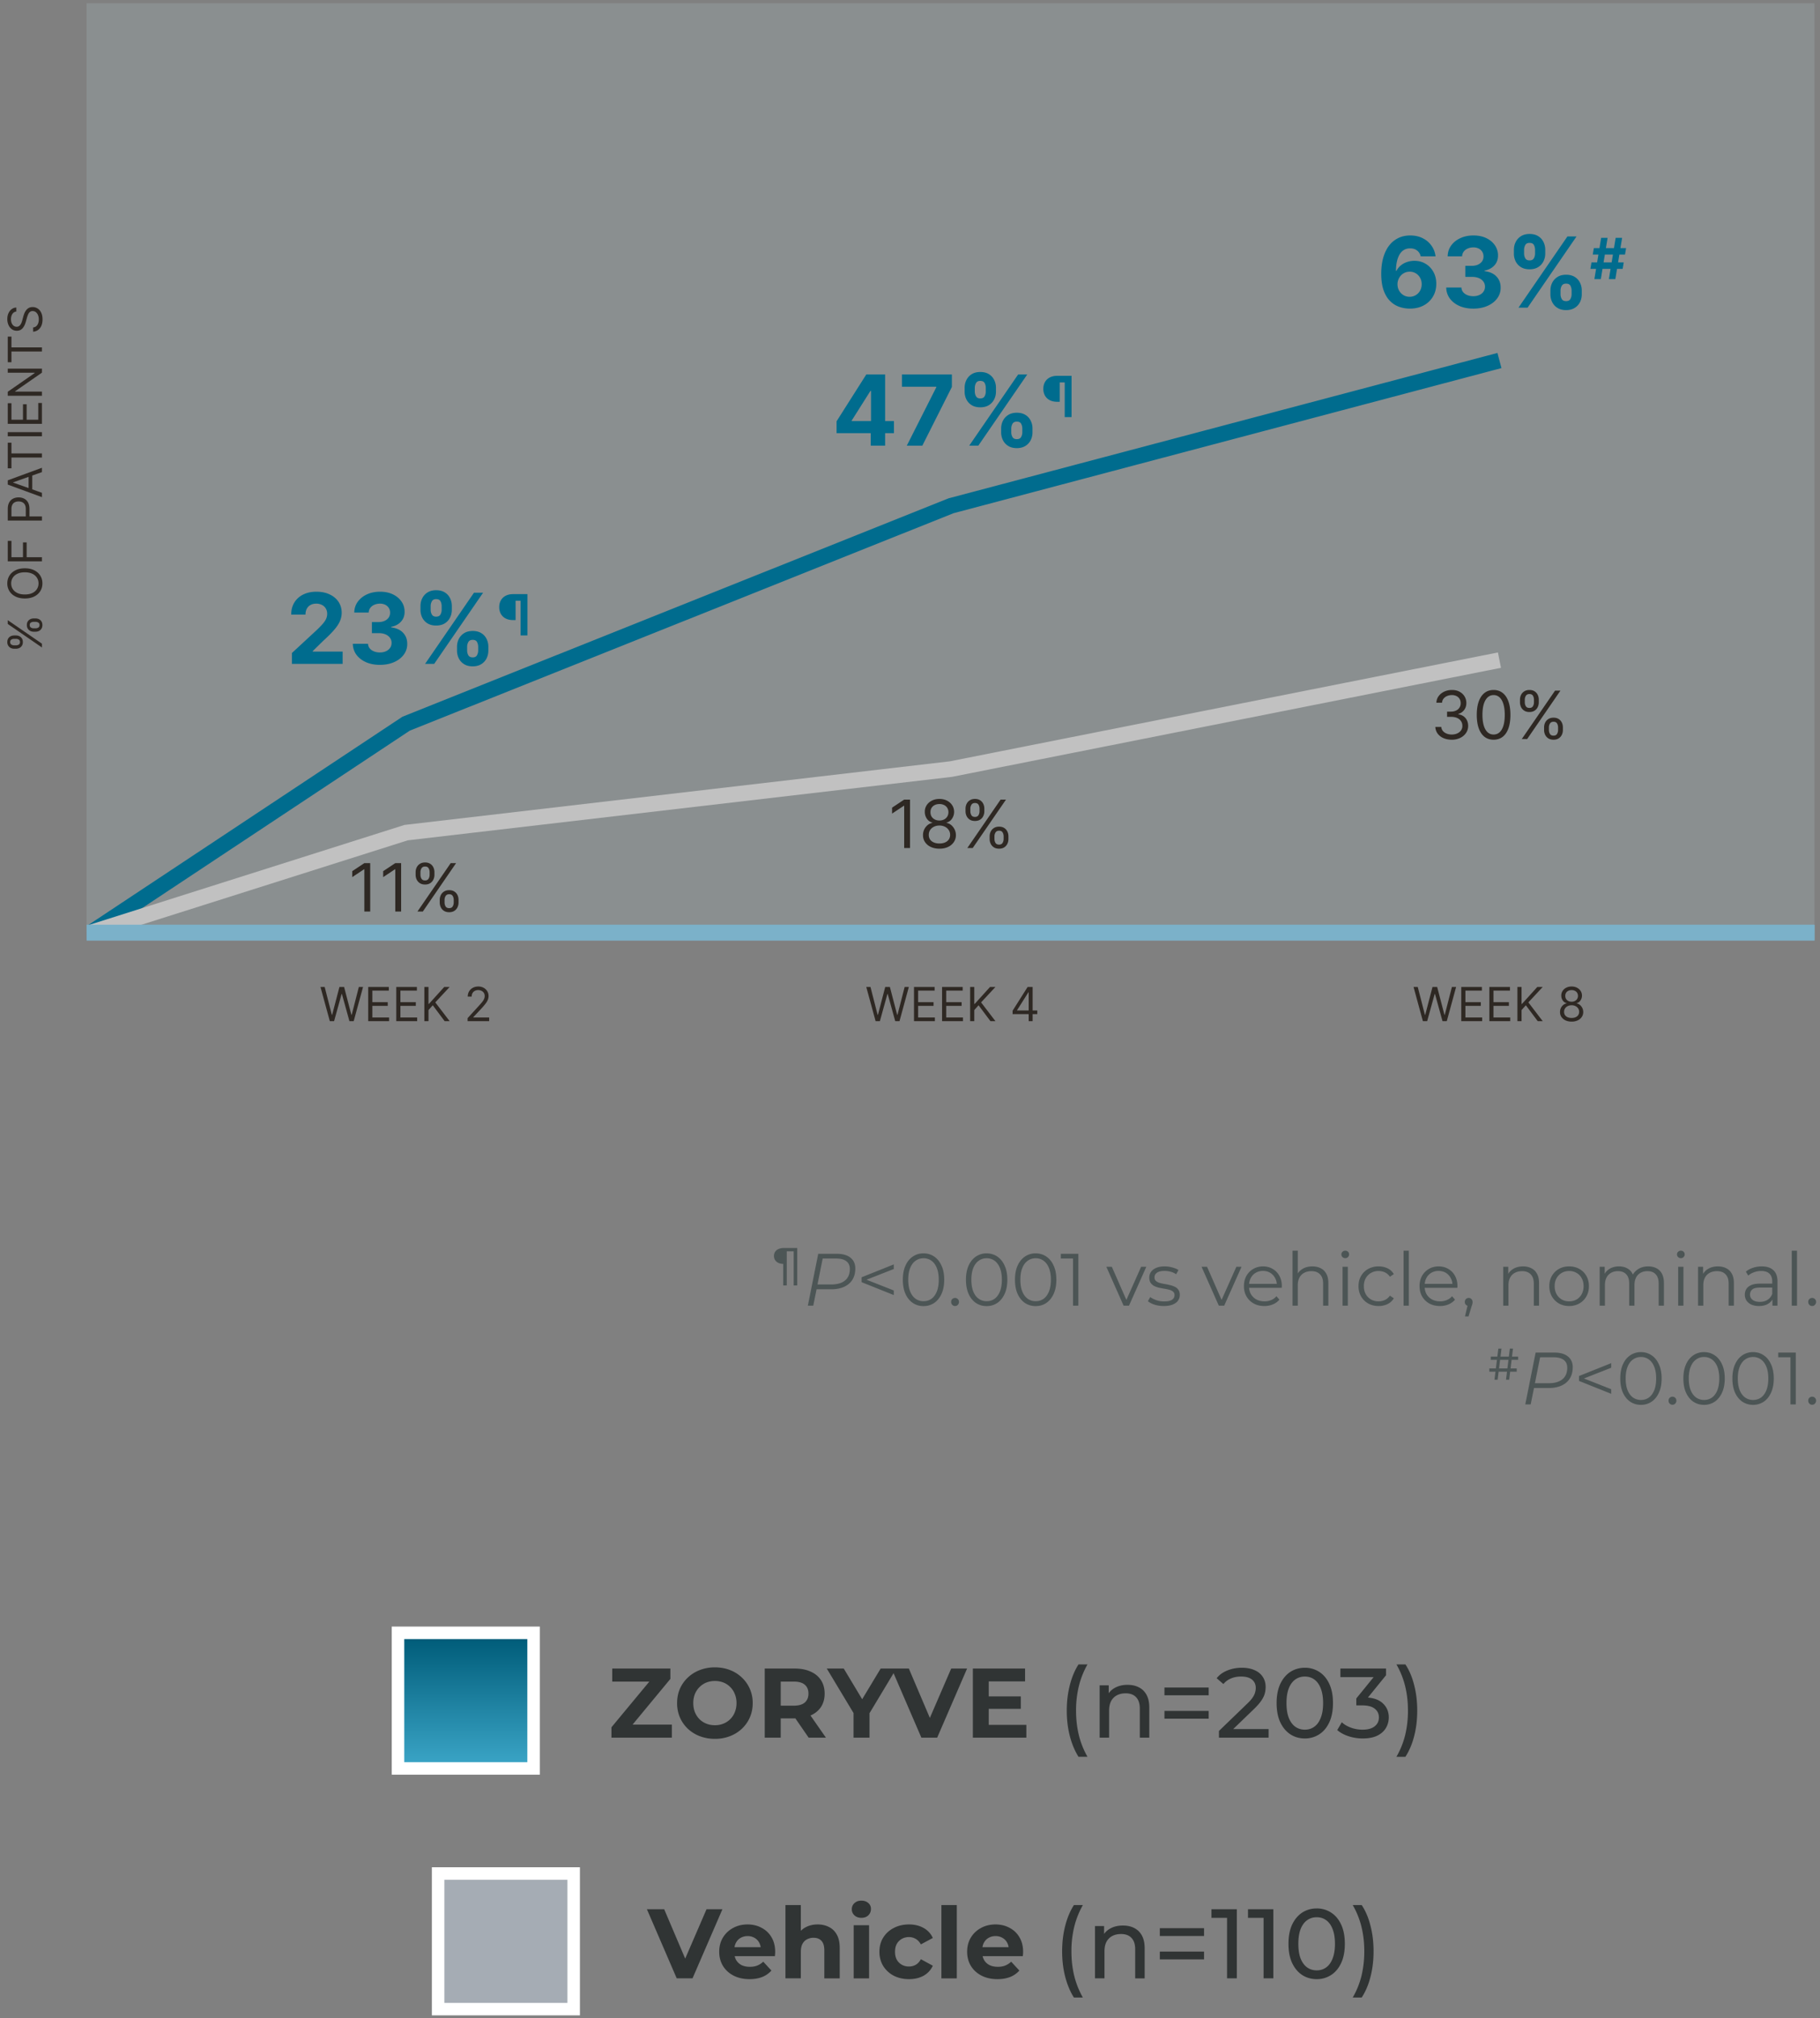 <svg width="295" height="327" viewBox="0 0 295 327" fill="none" xmlns="http://www.w3.org/2000/svg"><rect x="0" y="0" width="295" height="327" fill="#808080" stroke="none"/><g clip-path="url(#svgid_pso-itch-wi-mbl_a)"><path opacity=".15" d="M294.7.426H14.035v150.669H294.7V.425z" fill="#C1E2EF"/><path d="M53.46 165.457l-1.515-5.538h.682l1.157 4.511h.054l1.18-4.511h.756l1.18 4.511h.053l1.158-4.511h.681l-1.514 5.538h-.693l-1.222-4.413h-.043l-1.222 4.413h-.692zm6.221 0v-5.538h3.343v.595h-2.672v1.871h2.498v.595h-2.498v1.882h2.715v.595H59.68zm4.551 0v-5.538h3.342v.595h-2.671v1.871H67.4v.595h-2.498v1.882h2.715v.595h-3.386zm4.551 0v-5.538h.67v2.748h.066l2.487-2.748h.876l-2.325 2.499 2.325 3.039h-.811l-1.925-2.574-.692.779v1.795h-.671zm7.011 0v-.487l1.828-2.001c.215-.234.391-.438.53-.611.14-.175.242-.339.308-.492a1.19 1.19 0 00.103-.487.897.897 0 00-.519-.835 1.22 1.22 0 00-.54-.116 1.13 1.13 0 00-.558.132.914.914 0 00-.365.365 1.145 1.145 0 00-.127.552h-.638c0-.325.075-.609.224-.855a1.56 1.56 0 01.611-.573c.26-.137.551-.205.874-.205.324 0 .612.068.862.205.251.137.448.322.59.554.142.233.214.492.214.776 0 .204-.037.403-.111.598a2.64 2.64 0 01-.379.646c-.178.236-.426.525-.743.866l-1.244 1.33v.043h2.574v.595h-3.494zm66.132 0l-1.514-5.538h.682l1.157 4.511h.054l1.179-4.511h.757l1.179 4.511h.054l1.157-4.511h.682l-1.514 5.538h-.693l-1.222-4.413h-.043l-1.222 4.413h-.693zm6.222 0v-5.538h3.342v.595h-2.671v1.871h2.498v.595h-2.498v1.882h2.715v.595h-3.386zm4.551 0v-5.538h3.342v.595h-2.671v1.871h2.498v.595h-2.498v1.882h2.714v.595h-3.385zm4.551 0v-5.538h.67v2.748h.065l2.488-2.748h.876l-2.325 2.499 2.325 3.039h-.811l-1.925-2.574-.693.779v1.795h-.67zm6.881-1.136v-.551l2.434-3.851h.4v.855h-.27l-1.839 2.909v.043h3.277v.595h-4.002zm2.607 1.136v-5.538h.638v5.538h-.638zm63.895 0l-1.514-5.538h.682l1.157 4.511h.054l1.179-4.511h.757l1.179 4.511h.054l1.157-4.511h.682l-1.514 5.538h-.693l-1.222-4.413h-.043l-1.222 4.413h-.693zm6.222 0v-5.538h3.342v.595h-2.671v1.871h2.498v.595h-2.498v1.882h2.715v.595h-3.386zm4.551 0v-5.538h3.342v.595h-2.671v1.871h2.498v.595h-2.498v1.882h2.714v.595h-3.385zm4.551 0v-5.538h.67v2.748h.065l2.488-2.748h.876l-2.325 2.499 2.325 3.039h-.811l-1.925-2.574-.693.779v1.795h-.67zm8.785.076c-.371 0-.699-.066-.984-.198a1.61 1.61 0 01-.663-.549 1.38 1.38 0 01-.235-.8 1.466 1.466 0 01.522-1.149c.164-.135.347-.221.549-.257v-.032a1.073 1.073 0 01-.633-.447 1.346 1.346 0 01-.232-.786 1.337 1.337 0 01.213-.755c.144-.222.343-.396.595-.524.254-.128.544-.192.868-.192.321 0 .608.064.86.192s.451.302.595.524c.146.222.22.473.221.755a1.367 1.367 0 01-.24.786 1.071 1.071 0 01-.625.447v.032c.2.036.381.122.541.257a1.5 1.5 0 01.53 1.149 1.402 1.402 0 01-.243.8 1.61 1.61 0 01-.663.549 2.271 2.271 0 01-.976.198zm0-.595c.251 0 .467-.041.649-.122a.963.963 0 00.422-.343 1.004 1.004 0 00-.011-1.074 1.099 1.099 0 00-.435-.378 1.369 1.369 0 00-.625-.138c-.236 0-.447.046-.633.138a1.099 1.099 0 00-.435.378.975.975 0 00-.154.555.908.908 0 00.143.519.961.961 0 00.425.343c.184.081.402.122.654.122zm0-2.628c.198 0 .374-.04.527-.119a.912.912 0 00.365-.333.942.942 0 00.136-.5.922.922 0 00-.133-.49.858.858 0 00-.36-.324 1.162 1.162 0 00-.535-.116c-.207 0-.388.038-.543.116a.84.84 0 00-.36.324.9.9 0 00-.124.49.92.92 0 00.127.5c.088.142.21.253.365.333.155.079.333.119.535.119z" fill="#2E2823"/><path d="M14.777 151.093l51.048-33.833 88.327-35.311 88.891-23.535" stroke="#006C8E" stroke-width="2.538" stroke-miterlimit="10"/><path d="M14.777 151.092l51.048-16.18 88.327-10.298 88.891-17.653" stroke="#C1C1C1" stroke-width="2.538" stroke-miterlimit="10"/><path d="M14.055 151.133h280.671" stroke="#7BB1C9" stroke-width="2.538" stroke-miterlimit="10"/><path d="M147.506 129.561v7.845h-.95v-6.849h-.046l-1.916 1.272v-.965l1.962-1.303h.95zm4.769 7.953c-.526 0-.991-.094-1.395-.28a2.287 2.287 0 01-.938-.778 1.948 1.948 0 01-.333-1.134 2.075 2.075 0 01.739-1.628 1.68 1.68 0 01.778-.364v-.045a1.516 1.516 0 01-.897-.633 1.909 1.909 0 01-.329-1.114 1.891 1.891 0 01.302-1.069c.205-.314.486-.562.843-.743.36-.181.77-.272 1.23-.272.454 0 .86.091 1.218.272.357.181.638.429.843.743.207.314.311.67.314 1.069a1.94 1.94 0 01-.341 1.114 1.514 1.514 0 01-.885.633v.045c.283.052.539.173.766.364a2.139 2.139 0 01.751 1.628 1.987 1.987 0 01-.345 1.134 2.28 2.28 0 01-.938.778c-.399.186-.86.28-1.383.28zm0-.843c.355 0 .661-.058.919-.173.258-.115.457-.277.598-.486.14-.21.212-.455.214-.736a1.403 1.403 0 00-.23-.785 1.556 1.556 0 00-.616-.536 1.94 1.94 0 00-.885-.195c-.335 0-.634.065-.897.195-.26.13-.466.309-.616.536a1.388 1.388 0 00-.219.785 1.29 1.29 0 00.203.736c.141.209.341.371.602.486.26.115.569.173.927.173zm0-3.724c.281 0 .53-.056.747-.168.219-.112.392-.27.517-.471.125-.202.189-.438.191-.709a1.304 1.304 0 00-.187-.693 1.222 1.222 0 00-.51-.46 1.656 1.656 0 00-.758-.165c-.294 0-.551.055-.77.165-.22.107-.39.261-.51.46-.12.196-.178.427-.176.693-.002.271.058.507.18.709.125.201.298.359.517.471.22.112.473.168.759.168zm8.133 2.988v-.413c0-.286.059-.548.176-.786.12-.24.294-.431.521-.574.23-.146.509-.219.835-.219.332 0 .611.073.835.219.225.143.395.334.51.574.115.238.172.5.172.786v.413c0 .286-.058.549-.176.789a1.394 1.394 0 01-.513.575c-.225.143-.501.215-.828.215-.332 0-.611-.072-.839-.215a1.425 1.425 0 01-.517-.575 1.776 1.776 0 01-.176-.789zm.782-.413v.413c0 .238.056.451.168.64.112.186.307.28.582.28.269 0 .458-.094.567-.28.113-.189.169-.402.169-.64v-.413c0-.238-.054-.45-.161-.636-.107-.189-.299-.284-.575-.284-.268 0-.461.095-.578.284a1.184 1.184 0 00-.172.636zm-4.689-4.076v-.414c0-.286.059-.548.176-.785.12-.24.294-.432.521-.575.23-.145.508-.218.835-.218.332 0 .611.073.835.218.225.143.395.335.51.575.115.237.172.499.172.785v.414c0 .286-.059.549-.176.789a1.4 1.4 0 01-.513.575c-.225.143-.501.214-.828.214-.332 0-.611-.071-.839-.214a1.431 1.431 0 01-.517-.575 1.776 1.776 0 01-.176-.789zm.781-.414v.414c0 .237.057.451.169.64.112.186.306.279.582.279.268 0 .457-.093.567-.279.112-.189.169-.403.169-.64v-.414c0-.237-.054-.449-.161-.636-.108-.189-.299-.283-.575-.283-.268 0-.461.094-.578.283a1.19 1.19 0 00-.173.636zm-.49 6.374l5.394-7.845h.873l-5.394 7.845h-.873zm-96.786 2.448v7.845h-.95v-6.849h-.046l-1.916 1.272v-.965l1.962-1.303h.95zm5.014 0v7.845h-.95v-6.849h-.046l-1.915 1.272v-.965l1.961-1.303h.95zm6.255 6.374v-.413c0-.286.06-.548.177-.786.12-.24.293-.431.52-.574.23-.146.509-.219.836-.219.332 0 .61.073.835.219.224.143.394.334.51.574.114.238.171.5.171.786v.413c0 .286-.058.549-.176.789a1.392 1.392 0 01-.513.575c-.225.143-.5.214-.827.214-.332 0-.612-.071-.84-.214a1.419 1.419 0 01-.516-.575 1.77 1.77 0 01-.177-.789zm.782-.413v.413c0 .238.056.451.168.64.113.186.307.28.583.28.268 0 .457-.094.566-.28.113-.189.17-.402.17-.64v-.413c0-.238-.055-.45-.162-.636-.107-.189-.299-.284-.574-.284-.269 0-.461.095-.579.284a1.184 1.184 0 00-.172.636zm-4.689-4.076v-.414c0-.286.059-.548.176-.785.12-.24.294-.432.521-.575.23-.145.508-.218.835-.218.332 0 .61.073.835.218.225.143.395.335.51.575.115.237.172.499.172.785v.414c0 .286-.058.549-.176.789a1.39 1.39 0 01-.513.574c-.225.143-.5.215-.828.215-.332 0-.611-.072-.839-.215a1.417 1.417 0 01-.517-.574 1.771 1.771 0 01-.176-.789zm.782-.414v.414c0 .237.056.451.168.639.112.187.307.28.582.28.268 0 .457-.093.567-.28.113-.188.169-.402.169-.639v-.414c0-.237-.054-.449-.161-.636-.107-.189-.299-.283-.575-.283-.268 0-.46.094-.578.283a1.19 1.19 0 00-.172.636zm-.49 6.374l5.393-7.845h.873l-5.393 7.845h-.874z" fill="#2E2823"/><path d="M47.312 107.57v-1.757l4.107-3.803c.349-.338.642-.642.879-.912a3.46 3.46 0 00.546-.795c.124-.262.186-.546.186-.85a1.6 1.6 0 00-.231-.873 1.516 1.516 0 00-.631-.57 1.977 1.977 0 00-.907-.202c-.353 0-.661.071-.924.214a1.476 1.476 0 00-.608.614c-.143.267-.214.584-.214.952h-2.316c0-.755.171-1.41.513-1.966a3.42 3.42 0 011.436-1.29c.616-.304 1.326-.456 2.13-.456.826 0 1.545.146 2.157.44.616.288 1.095.69 1.437 1.205.342.514.513 1.104.513 1.768 0 .436-.087.866-.26 1.29-.169.425-.47.896-.907 1.414-.435.515-1.05 1.133-1.842 1.854l-1.684 1.65v.079h4.845v1.994h-8.225zm14.256.158c-.84 0-1.59-.145-2.247-.434-.654-.293-1.17-.694-1.55-1.205a3.032 3.032 0 01-.58-1.78h2.456c.016.281.108.529.276.743.173.211.402.374.688.49.285.117.606.175.963.175.372 0 .7-.066.986-.197a1.62 1.62 0 00.67-.547c.162-.232.242-.501.242-.805 0-.308-.086-.58-.259-.817a1.657 1.657 0 00-.732-.563c-.315-.136-.691-.203-1.127-.203h-1.076v-1.791h1.076c.368 0 .693-.064.975-.192a1.57 1.57 0 00.665-.53c.157-.229.236-.495.236-.8a1.383 1.383 0 00-.783-1.278 1.867 1.867 0 00-.856-.186c-.33 0-.633.06-.907.18a1.587 1.587 0 00-.66.502 1.319 1.319 0 00-.264.766h-2.338c.012-.665.201-1.251.57-1.758.367-.507.863-.903 1.486-1.189.628-.289 1.336-.433 2.124-.433.796 0 1.493.144 2.09.433.597.29 1.061.68 1.392 1.172.334.488.5 1.037.495 1.645.004.646-.197 1.185-.602 1.617-.402.432-.926.706-1.572.822v.09c.849.109 1.495.404 1.938.885.447.477.668 1.074.664 1.791a2.816 2.816 0 01-.569 1.752c-.379.511-.903.913-1.571 1.206-.669.293-1.435.439-2.299.439zm12.508-2.321v-.608c0-.462.097-.887.293-1.273a2.31 2.31 0 01.862-.935c.379-.237.84-.355 1.385-.355.552 0 1.016.116 1.392.349.379.233.664.544.856.935a2.8 2.8 0 01.293 1.279v.608c0 .462-.098.888-.293 1.279a2.272 2.272 0 01-.862.929c-.38.237-.841.355-1.386.355-.552 0-1.016-.118-1.391-.355a2.284 2.284 0 01-.856-.929 2.82 2.82 0 01-.293-1.279zm1.639-.608v.608c0 .267.064.518.191.755.132.237.368.355.71.355.342 0 .575-.117.699-.349.127-.233.191-.487.191-.761v-.608c0-.274-.06-.53-.18-.766-.12-.237-.357-.355-.71-.355-.338 0-.572.118-.704.355a1.55 1.55 0 00-.197.766zm-7.56-5.994v-.608c0-.466.1-.892.299-1.28a2.32 2.32 0 01.862-.934c.379-.233.837-.35 1.374-.35.556 0 1.022.117 1.397.35.376.233.661.544.856.935.196.387.293.813.293 1.279v.608c0 .466-.1.892-.298 1.279a2.279 2.279 0 01-.862.929c-.376.229-.838.344-1.386.344-.548 0-1.012-.117-1.391-.349a2.344 2.344 0 01-.857-.93 2.829 2.829 0 01-.287-1.273zm1.65-.608v.608c0 .274.064.528.192.76.132.233.363.35.693.35.346 0 .58-.117.704-.35a1.55 1.55 0 00.192-.76v-.608c0-.275-.06-.53-.18-.767-.12-.236-.36-.354-.716-.354-.334 0-.565.12-.693.36-.127.24-.191.494-.191.76zm-.906 9.373l7.931-11.537h1.476l-7.931 11.537h-1.476zm15.98-10.233h-1.307v3.137h-.386c-.49 0-.905-.091-1.244-.271a1.871 1.871 0 01-.768-.749 2.243 2.243 0 01-.258-1.084c0-.401.086-.76.258-1.075.174-.318.43-.569.768-.752.34-.185.754-.277 1.245-.277h1.692v1.071zm-.497 5.62v-6.691h1.108v6.691h-1.108zm51.216-32.774v-1.921l4.817-7.588h1.656v2.659h-.98l-3.037 4.805v.09h6.845v1.955h-9.301zm5.538 2.028v-2.614l.045-.85v-8.073h2.287v11.537h-2.332zm5.844 0l4.783-9.464v-.079h-5.571v-1.994h8.095v2.022l-4.789 9.515h-2.518zm15.293-2.163v-.609c0-.462.098-.886.293-1.273a2.33 2.33 0 01.862-.935c.379-.236.841-.355 1.386-.355.552 0 1.016.117 1.391.35.38.232.665.544.857.935a2.8 2.8 0 01.292 1.278v.609c0 .462-.097.888-.292 1.278a2.287 2.287 0 01-.862.93c-.38.237-.842.355-1.386.355-.552 0-1.016-.118-1.392-.355a2.293 2.293 0 01-.856-.93 2.823 2.823 0 01-.293-1.278zm1.64-.609v.609c0 .266.063.518.191.755.132.236.368.355.71.355.342 0 .574-.117.698-.35.128-.233.192-.486.192-.76v-.609c0-.274-.06-.53-.18-.766-.121-.236-.357-.355-.71-.355-.338 0-.573.119-.704.355a1.546 1.546 0 00-.197.766zm-7.56-5.993v-.609c0-.466.099-.892.298-1.279a2.33 2.33 0 01.862-.935c.379-.232.838-.349 1.375-.349.555 0 1.021.117 1.397.35.375.232.661.544.856.934a2.8 2.8 0 01.293 1.28v.608c0 .465-.1.892-.299 1.278a2.273 2.273 0 01-.862.93c-.375.229-.837.344-1.385.344-.549 0-1.012-.117-1.392-.35a2.34 2.34 0 01-.856-.93 2.823 2.823 0 01-.287-1.272zm1.65-.609v.609c0 .274.064.527.192.76.131.233.362.35.693.35.345 0 .58-.117.704-.35.128-.233.191-.486.191-.76v-.609c0-.274-.06-.53-.18-.766s-.359-.355-.715-.355c-.335 0-.566.12-.693.36a1.601 1.601 0 00-.192.761zm-.907 9.374l7.932-11.537h1.476l-7.932 11.537h-1.476zm15.976-10.245h-1.307v3.137h-.385c-.49 0-.905-.09-1.245-.271a1.867 1.867 0 01-.768-.749 2.243 2.243 0 01-.258-1.084c0-.401.086-.76.258-1.075a1.86 1.86 0 01.768-.752c.34-.185.755-.277 1.245-.277h1.692v1.071zm-.496 5.62v-6.691h1.107v6.69h-1.107zm55.912-17.581a5.211 5.211 0 01-1.718-.298 3.902 3.902 0 01-1.476-.952c-.436-.44-.781-1.022-1.037-1.747-.251-.724-.377-1.614-.377-2.67.004-.969.114-1.834.332-2.597.222-.766.537-1.415.947-1.949a4.144 4.144 0 011.481-1.217c.575-.281 1.219-.422 1.932-.422.77 0 1.45.15 2.04.45a3.76 3.76 0 011.419 1.212c.361.51.579 1.083.654 1.718h-2.406a1.608 1.608 0 00-.591-.946c-.301-.23-.672-.344-1.116-.344-.751 0-1.322.327-1.712.98-.387.654-.584 1.542-.592 2.665h.079c.173-.342.406-.633.699-.873.296-.245.633-.43 1.008-.558a3.637 3.637 0 011.2-.197c.683 0 1.292.161 1.825.484.533.32.954.759 1.262 1.318.308.56.462 1.2.462 1.921 0 .781-.182 1.476-.546 2.085a3.791 3.791 0 01-1.516 1.43c-.646.342-1.397.511-2.253.507zm-.011-1.915a1.905 1.905 0 001.706-1.003c.169-.308.254-.653.254-1.036s-.085-.727-.254-1.031a1.874 1.874 0 00-1.69-.997c-.281 0-.542.052-.783.158a1.969 1.969 0 00-.625.439 2.133 2.133 0 00-.417.654 2.028 2.028 0 00-.152.782c0 .372.085.712.254 1.02.172.308.405.554.698.738.297.184.633.276 1.009.276zm10.32 1.915c-.842 0-1.591-.144-2.248-.433-.653-.293-1.17-.695-1.549-1.206a3.025 3.025 0 01-.58-1.78h2.456c.015.282.107.53.276.744.173.21.402.373.687.49.285.116.607.174.963.174.372 0 .701-.065.986-.197.286-.131.509-.313.671-.546.161-.233.242-.502.242-.806 0-.308-.087-.58-.259-.817a1.654 1.654 0 00-.733-.563c-.315-.135-.691-.203-1.126-.203h-1.076v-1.791h1.076c.368 0 .693-.064.974-.192a1.57 1.57 0 00.665-.53 1.37 1.37 0 00.237-.8c0-.288-.07-.542-.209-.76a1.379 1.379 0 00-.574-.518 1.873 1.873 0 00-.857-.186c-.33 0-.633.06-.907.18a1.585 1.585 0 00-.659.502 1.327 1.327 0 00-.265.766h-2.337c.011-.665.201-1.25.569-1.758.368-.507.863-.903 1.487-1.188.627-.29 1.335-.434 2.124-.434.796 0 1.492.145 2.089.434.598.289 1.061.68 1.392 1.171a2.82 2.82 0 01.496 1.645c.003.646-.198 1.185-.603 1.617-.402.432-.926.706-1.572.823v.09c.849.109 1.495.404 1.938.884.447.477.668 1.074.665 1.791a2.82 2.82 0 01-.569 1.753c-.38.51-.903.912-1.572 1.205-.668.293-1.435.44-2.298.44zm12.507-2.32v-.609c0-.462.098-.886.293-1.273.199-.39.486-.702.862-.935.379-.237.841-.355 1.386-.355.552 0 1.015.116 1.391.35.379.232.665.544.856.934.196.387.293.813.293 1.28v.608c0 .461-.097.888-.293 1.278a2.273 2.273 0 01-.862.93c-.379.236-.841.355-1.385.355-.553 0-1.016-.119-1.392-.355a2.292 2.292 0 01-.856-.93 2.822 2.822 0 01-.293-1.279zm1.639-.609v.608c0 .267.064.519.192.755.131.237.368.355.71.355.341 0 .574-.116.698-.349.128-.233.192-.486.192-.76v-.609c0-.274-.06-.53-.181-.766-.12-.237-.356-.355-.709-.355-.338 0-.573.118-.705.355a1.556 1.556 0 00-.197.766zm-7.56-5.994v-.608c0-.466.1-.892.299-1.279.199-.39.486-.702.862-.935.379-.233.837-.35 1.374-.35.556 0 1.022.117 1.397.35.376.233.661.545.857.935a2.8 2.8 0 01.293 1.279v.608c0 .466-.1.892-.299 1.28a2.28 2.28 0 01-.862.928c-.375.23-.837.344-1.386.344-.548 0-1.012-.116-1.391-.35a2.334 2.334 0 01-.856-.929 2.823 2.823 0 01-.288-1.273zm1.651-.608v.608c0 .274.064.528.191.76.132.234.363.35.693.35.346 0 .581-.116.705-.35a1.56 1.56 0 00.191-.76v-.608c0-.274-.06-.53-.18-.766-.12-.237-.359-.355-.716-.355-.334 0-.565.12-.693.36-.127.24-.191.494-.191.76zm-.907 9.374l7.932-11.537h1.476l-7.932 11.537h-1.476zm14.653-4.621l1.098-6.692h1.046l-1.098 6.692h-1.046zm-2.996-1.66l.173-1.046h5.228l-.173 1.046h-5.228zm.644 1.66l1.098-6.692h1.045l-1.098 6.692h-1.045zm-.262-3.986l.177-1.046h5.228l-.177 1.045h-5.228z" fill="#006C8E"/><path d="M235.318 119.857c-.505 0-.956-.087-1.352-.26a2.317 2.317 0 01-.938-.724 1.951 1.951 0 01-.376-1.084h.966c.02.253.107.471.26.655.153.181.354.322.601.421.248.1.523.15.824.15.337 0 .636-.059.896-.177.261-.117.465-.281.613-.49.148-.209.222-.452.222-.728 0-.288-.071-.542-.214-.762a1.419 1.419 0 00-.628-.521c-.276-.125-.613-.188-1.012-.188h-.628v-.843h.628c.312 0 .585-.056.82-.168a1.275 1.275 0 00.759-1.195c0-.266-.059-.497-.177-.694a1.203 1.203 0 00-.498-.459 1.605 1.605 0 00-.75-.165c-.271 0-.526.05-.766.149a1.424 1.424 0 00-.583.426c-.15.184-.232.406-.245.666h-.919c.015-.411.139-.771.371-1.08.233-.312.537-.554.912-.728.378-.174.793-.26 1.245-.26.485 0 .901.098 1.249.295.347.194.614.45.8.77.187.319.28.664.28 1.034 0 .442-.116.818-.349 1.13a1.764 1.764 0 01-.938.647v.062c.495.081.882.292 1.161.632.278.337.417.754.417 1.252 0 .427-.116.81-.348 1.149-.23.337-.544.603-.943.797a3.064 3.064 0 01-1.36.291zm6.777 0c-.577 0-1.069-.157-1.475-.471-.406-.317-.716-.775-.931-1.375-.214-.603-.322-1.331-.322-2.184 0-.847.108-1.571.322-2.172.217-.602.529-1.062.935-1.379.408-.319.899-.478 1.471-.478.572 0 1.061.159 1.467.478.408.317.72.777.934 1.379.218.601.326 1.325.326 2.172 0 .853-.107 1.581-.322 2.184-.214.6-.524 1.058-.931 1.375-.406.314-.897.471-1.474.471zm0-.842c.572 0 1.016-.276 1.333-.828.316-.551.475-1.338.475-2.36 0-.679-.073-1.257-.219-1.735-.143-.477-.349-.841-.62-1.092a1.37 1.37 0 00-.969-.375c-.567 0-1.01.28-1.33.839-.319.557-.478 1.345-.478 2.363 0 .68.071 1.257.214 1.732.143.475.349.836.617 1.084.271.248.596.372.977.372zm8.182-.736v-.414c0-.286.059-.547.176-.785.12-.24.294-.432.521-.575.23-.145.508-.218.835-.218.332 0 .61.073.835.218.225.143.395.335.51.575.115.238.172.499.172.785v.414c0 .286-.059.549-.176.789a1.394 1.394 0 01-.513.575c-.225.143-.501.214-.828.214-.332 0-.611-.071-.839-.214a1.425 1.425 0 01-.517-.575 1.776 1.776 0 01-.176-.789zm.781-.414v.414c0 .238.057.451.169.64.112.186.306.279.582.279.268 0 .457-.093.567-.279.112-.189.169-.402.169-.64v-.414c0-.237-.054-.449-.161-.636-.108-.189-.299-.283-.575-.283-.268 0-.461.094-.578.283a1.19 1.19 0 00-.173.636zm-4.688-4.075v-.414c0-.286.058-.548.176-.785.12-.24.294-.432.521-.575.23-.146.508-.218.835-.218.332 0 .61.072.835.218.225.143.395.335.509.575.115.237.173.499.173.785v.414c0 .286-.059.549-.176.789a1.387 1.387 0 01-.514.574c-.224.143-.5.215-.827.215-.332 0-.612-.072-.839-.215a1.415 1.415 0 01-.517-.574 1.763 1.763 0 01-.176-.789zm.781-.414v.414c0 .237.056.45.169.639.112.187.306.28.582.28.268 0 .457-.093.567-.28a1.23 1.23 0 00.168-.639v-.414c0-.238-.053-.45-.16-.636-.108-.189-.299-.283-.575-.283-.268 0-.461.094-.579.283a1.193 1.193 0 00-.172.636zm-.49 6.374l5.393-7.845h.874l-5.394 7.845h-.873z" fill="#2E2823"/><path d="M14.035 151.094H294.7" stroke="#7BB1C9" stroke-width="2.538" stroke-miterlimit="10"/><path d="M5.759 102.358h-.292c-.202 0-.387-.042-.555-.125a.994.994 0 01-.405-.367 1.082 1.082 0 01-.155-.59c0-.234.052-.431.155-.589a.964.964 0 01.405-.36c.168-.081.353-.122.555-.122h.292c.201 0 .387.042.557.125a.984.984 0 01.405.362c.101.159.152.353.152.584 0 .234-.05.432-.152.592a.998.998 0 01-.405.365 1.25 1.25 0 01-.557.125zm-.292-.552h.292a.87.87 0 00.451-.119c.132-.079.197-.216.197-.411 0-.189-.065-.323-.197-.4a.87.87 0 00-.451-.119h-.292a.881.881 0 00-.45.114c-.133.075-.2.21-.2.405 0 .189.067.326.2.408a.83.83 0 00.45.122zm-2.877 3.31h-.293c-.201 0-.386-.042-.554-.125a.994.994 0 01-.405-.367 1.082 1.082 0 01-.155-.59c0-.234.052-.431.155-.589a.964.964 0 01.405-.36 1.26 1.26 0 01.554-.122h.293c.201 0 .387.042.557.125a.984.984 0 01.405.362c.101.159.152.353.152.584 0 .235-.05.432-.152.592a.998.998 0 01-.405.365 1.25 1.25 0 01-.557.125zm-.293-.552h.293a.86.86 0 00.451-.119c.132-.079.197-.216.197-.411 0-.189-.065-.322-.197-.4a.87.87 0 00-.451-.119h-.293a.881.881 0 00-.448.114c-.134.075-.2.211-.2.405 0 .189.066.326.2.408a.83.83 0 00.448.122zm4.5.346l-5.538-3.807v-.616l5.538 3.807v.616zM4.028 92.083c.584 0 1.089.105 1.514.316.426.21.754.5.984.868.231.368.347.788.347 1.26s-.116.892-.347 1.26c-.23.368-.558.657-.984.868-.425.211-.93.316-1.514.316s-1.089-.105-1.514-.316c-.426-.21-.754-.5-.984-.868a2.32 2.32 0 01-.347-1.26c0-.472.116-.892.347-1.26.23-.368.558-.657.984-.868.425-.21.93-.316 1.514-.316zm0 .649c-.48 0-.884.08-1.214.24-.33.159-.58.374-.75.647-.169.27-.253.573-.253.908 0 .335.084.64.254.911.17.27.419.486.749.647.33.158.735.238 1.214.238.48 0 .884-.08 1.214-.238.33-.16.58-.376.75-.647a1.69 1.69 0 00.253-.91c0-.336-.084-.64-.254-.91a1.743 1.743 0 00-.749-.646c-.33-.16-.734-.24-1.214-.24zm2.769-1.777H1.259v-3.32h.595v2.65h1.871v-2.402h.595v2.401h2.477v.671zm0-6.61H1.259v-1.871c0-.435.079-.79.235-1.066.155-.278.365-.483.63-.616.265-.134.561-.2.887-.2.327 0 .623.066.89.2.267.131.48.335.638.61.157.276.235.63.235 1.06v1.342H4.18v-1.32c0-.297-.05-.536-.154-.716a.92.92 0 00-.416-.392 1.389 1.389 0 00-.598-.125c-.221 0-.42.042-.595.125a.888.888 0 00-.41.394c-.101.183-.152.424-.152.725v1.179h4.943v.67zm0-4.496v.703L1.259 78.52v-.692l5.538-2.034v.703l-4.662 1.655v.043l4.662 1.655zm-2.163-.26v-2.833h.595v2.834h-.595zm-2.78-3.709h-.595v-4.153h.595v1.742h4.943v.67H1.854v1.742zm-.595-5.858h5.538v.67H1.259v-.67zm5.538-1.345H1.259v-3.342h.595v2.672h1.871v-2.499h.595v2.499h1.882v-2.715h.595v3.385zm-5.538-8.942h5.538v.65l-4.348 3.017v.054h4.348v.67H1.259v-.649l4.359-3.028v-.054H1.259v-.66zm.595-1.039h-.595v-4.153h.595v1.741h4.943v.67H1.854v1.742zm.79-8.216a.849.849 0 00-.639.394c-.151.231-.227.514-.227.85 0 .245.04.459.12.643.079.182.188.324.326.427.14.101.297.152.474.152a.676.676 0 00.38-.106.936.936 0 00.263-.276c.069-.111.125-.229.17-.351a4.2 4.2 0 00.106-.338l.151-.563a4.91 4.91 0 01.157-.481c.067-.178.158-.349.273-.511.114-.164.26-.3.438-.406.179-.106.398-.16.657-.16.3 0 .57.08.812.236a1.6 1.6 0 01.576.681c.142.298.213.66.213 1.085 0 .396-.064.74-.192 1.03a1.642 1.642 0 01-.535.681 1.528 1.528 0 01-.798.279v-.692a.867.867 0 00.52-.211 1.15 1.15 0 00.302-.47c.065-.192.098-.397.098-.617 0-.256-.042-.486-.125-.69a1.183 1.183 0 00-.351-.484.833.833 0 00-.53-.178.65.65 0 00-.45.154 1.133 1.133 0 00-.28.406 4.264 4.264 0 00-.19.543l-.194.681c-.125.433-.302.776-.533 1.028-.23.252-.533.378-.906.378-.31 0-.58-.083-.811-.251a1.67 1.67 0 01-.54-.681 2.3 2.3 0 01-.196-.96c0-.357.064-.674.192-.952.127-.278.3-.498.52-.66.22-.164.47-.25.749-.26v.65z" fill="#2E2823"/></g><path d="M126.949 208.275v-3.485c-.293 0-.552-.053-.778-.159a1.338 1.338 0 01-.533-.453 1.222 1.222 0 01-.187-.677c0-.264.065-.492.195-.684.134-.197.321-.346.561-.446.24-.106.521-.159.843-.159h2.174v6.063h-.576v-5.523h-1.123v5.523h-.576zm3.994 3.28l1.68-8.4h3.012c.952 0 1.688.208 2.208.624.528.416.792 1 .792 1.752 0 .72-.16 1.332-.48 1.836-.312.496-.76.876-1.344 1.14-.584.264-1.276.396-2.076.396h-2.772l.48-.42-.624 3.072h-.876zm1.476-3l-.312-.432h2.64c.952 0 1.688-.212 2.208-.636.528-.424.792-1.048.792-1.872 0-.552-.188-.972-.564-1.26-.376-.288-.916-.432-1.62-.432h-2.592l.468-.444-1.02 5.076zm12.453 1.284l-5.219-2.088v-.792l5.219-2.088v.744l-4.907 1.932v-.384l4.907 1.932v.744zm4.815 1.788a3.043 3.043 0 01-1.728-.504c-.504-.344-.9-.832-1.188-1.464-.288-.64-.432-1.408-.432-2.304 0-.896.144-1.66.432-2.292.288-.64.684-1.128 1.188-1.464a2.992 2.992 0 011.728-.516c.648 0 1.224.172 1.728.516.504.336.9.824 1.188 1.464.296.632.444 1.396.444 2.292 0 .896-.148 1.664-.444 2.304-.288.632-.684 1.12-1.188 1.464a3.043 3.043 0 01-1.728.504zm0-.792c.496 0 .928-.132 1.296-.396.368-.272.656-.664.864-1.176.208-.52.312-1.156.312-1.908s-.104-1.384-.312-1.896c-.208-.52-.496-.912-.864-1.176a2.12 2.12 0 00-1.296-.408c-.48 0-.908.136-1.284.408-.376.264-.668.656-.876 1.176-.208.512-.312 1.144-.312 1.896s.104 1.388.312 1.908c.208.512.5.904.876 1.176a2.18 2.18 0 001.284.396zm5.116.78a.623.623 0 01-.456-.192.66.66 0 01-.18-.468c0-.192.06-.348.18-.468.128-.12.28-.18.456-.18s.324.06.444.18c.128.12.192.276.192.468 0 .184-.064.34-.192.468a.584.584 0 01-.444.192zm5.114.012a3.043 3.043 0 01-1.728-.504c-.504-.344-.9-.832-1.188-1.464-.288-.64-.432-1.408-.432-2.304 0-.896.144-1.66.432-2.292.288-.64.684-1.128 1.188-1.464a2.992 2.992 0 011.728-.516c.648 0 1.224.172 1.728.516.504.336.9.824 1.188 1.464.296.632.444 1.396.444 2.292 0 .896-.148 1.664-.444 2.304-.288.632-.684 1.12-1.188 1.464a3.043 3.043 0 01-1.728.504zm0-.792c.496 0 .928-.132 1.296-.396.368-.272.656-.664.864-1.176.208-.52.312-1.156.312-1.908s-.104-1.384-.312-1.896c-.208-.52-.496-.912-.864-1.176a2.12 2.12 0 00-1.296-.408c-.48 0-.908.136-1.284.408-.376.264-.668.656-.876 1.176-.208.512-.312 1.144-.312 1.896s.104 1.388.312 1.908c.208.512.5.904.876 1.176a2.18 2.18 0 001.284.396zm7.946.792a3.043 3.043 0 01-1.728-.504c-.504-.344-.9-.832-1.188-1.464-.288-.64-.432-1.408-.432-2.304 0-.896.144-1.66.432-2.292.288-.64.684-1.128 1.188-1.464a2.992 2.992 0 011.728-.516c.648 0 1.224.172 1.728.516.504.336.9.824 1.188 1.464.296.632.444 1.396.444 2.292 0 .896-.148 1.664-.444 2.304-.288.632-.684 1.12-1.188 1.464a3.043 3.043 0 01-1.728.504zm0-.792c.496 0 .928-.132 1.296-.396.368-.272.656-.664.864-1.176.208-.52.312-1.156.312-1.908s-.104-1.384-.312-1.896c-.208-.52-.496-.912-.864-1.176a2.12 2.12 0 00-1.296-.408c-.48 0-.908.136-1.284.408-.376.264-.668.656-.876 1.176-.208.512-.312 1.144-.312 1.896s.104 1.388.312 1.908c.208.512.5.904.876 1.176a2.18 2.18 0 001.284.396zm6.061.72v-8.04l.384.408h-2.364v-.768h2.844v8.4h-.864zm8.197 0l-2.796-6.3h.888l2.568 5.844h-.42l2.604-5.844h.84l-2.808 6.3h-.876zm6.505.06c-.52 0-1.012-.072-1.476-.216-.464-.152-.828-.34-1.092-.564l.384-.672c.256.192.584.36.984.504.4.136.82.204 1.26.204.6 0 1.032-.092 1.296-.276a.893.893 0 00.396-.756c0-.232-.076-.412-.228-.54a1.315 1.315 0 00-.576-.3 6.34 6.34 0 00-.804-.18 17.32 17.32 0 01-.888-.168 3.425 3.425 0 01-.792-.276c-.24-.128-.436-.3-.588-.516-.144-.216-.216-.504-.216-.864 0-.344.096-.652.288-.924.192-.272.472-.484.84-.636.376-.16.832-.24 1.368-.24.408 0 .816.056 1.224.168.408.104.744.244 1.008.42l-.372.684a2.768 2.768 0 00-.9-.408 3.606 3.606 0 00-.96-.132c-.568 0-.988.1-1.26.3-.264.192-.396.44-.396.744 0 .24.072.428.216.564.152.136.348.244.588.324.248.072.516.132.804.18.296.048.588.108.876.18.296.064.564.156.804.276.248.112.444.276.588.492.152.208.228.484.228.828 0 .368-.104.688-.312.96-.2.264-.496.472-.888.624-.384.144-.852.216-1.404.216zm8.928-.06l-2.796-6.3h.888l2.568 5.844h-.42l2.604-5.844h.84l-2.808 6.3h-.876zm7.384.06c-.656 0-1.232-.136-1.728-.408a3.064 3.064 0 01-1.164-1.14c-.28-.488-.42-1.044-.42-1.668 0-.624.132-1.176.396-1.656a2.99 2.99 0 011.104-1.128c.472-.28 1-.42 1.584-.42.592 0 1.116.136 1.572.408a2.8 2.8 0 011.092 1.128c.264.48.396 1.036.396 1.668 0 .04-.004.084-.012.132v.132h-5.484v-.636h5.028l-.336.252c0-.456-.1-.86-.3-1.212a2.11 2.11 0 00-.792-.84c-.336-.2-.724-.3-1.164-.3-.432 0-.82.1-1.164.3-.344.2-.612.48-.804.84-.192.36-.288.772-.288 1.236v.132c0 .48.104.904.312 1.272.216.36.512.644.888.852.384.2.82.3 1.308.3.384 0 .74-.068 1.068-.204.336-.136.624-.344.864-.624l.48.552c-.28.336-.632.592-1.056.768a3.507 3.507 0 01-1.38.264zm7.782-6.42c.512 0 .96.1 1.344.3.392.192.696.488.912.888.224.4.336.904.336 1.512v3.66h-.852v-3.576c0-.664-.168-1.164-.504-1.5-.328-.344-.792-.516-1.392-.516-.448 0-.84.092-1.176.276a1.853 1.853 0 00-.768.78c-.176.336-.264.744-.264 1.224v3.312h-.852v-8.904h.852v4.332l-.168-.324c.2-.456.52-.812.96-1.068.44-.264.964-.396 1.572-.396zm4.894 6.36v-6.3h.852v6.3h-.852zm.432-7.692a.603.603 0 01-.444-.18.59.59 0 01-.18-.432.55.55 0 01.18-.42c.12-.12.268-.18.444-.18s.324.056.444.168a.55.55 0 01.18.42c0 .176-.06.324-.18.444a.579.579 0 01-.444.18zm5.406 7.752a3.436 3.436 0 01-1.68-.408 3.09 3.09 0 01-1.152-1.14c-.28-.488-.42-1.044-.42-1.668 0-.632.14-1.188.42-1.668.28-.48.664-.856 1.152-1.128a3.436 3.436 0 011.68-.408c.536 0 1.02.104 1.452.312.432.208.772.52 1.02.936l-.636.432a2 2 0 00-.804-.708 2.402 2.402 0 00-1.044-.228c-.448 0-.852.104-1.212.312-.36.2-.644.484-.852.852-.208.368-.312.8-.312 1.296s.104.928.312 1.296c.208.368.492.656.852.864.36.2.764.3 1.212.3.376 0 .724-.076 1.044-.228.32-.152.588-.384.804-.696l.636.432c-.248.408-.588.72-1.02.936a3.304 3.304 0 01-1.452.312zm4.052-.06v-8.904h.852v8.904h-.852zm5.899.06c-.656 0-1.232-.136-1.728-.408a3.064 3.064 0 01-1.164-1.14c-.28-.488-.42-1.044-.42-1.668 0-.624.132-1.176.396-1.656a2.99 2.99 0 011.104-1.128c.472-.28 1-.42 1.584-.42.592 0 1.116.136 1.572.408a2.8 2.8 0 011.092 1.128c.264.48.396 1.036.396 1.668 0 .04-.004.084-.012.132v.132h-5.484v-.636h5.028l-.336.252c0-.456-.1-.86-.3-1.212a2.11 2.11 0 00-.792-.84c-.336-.2-.724-.3-1.164-.3-.432 0-.82.1-1.164.3-.344.2-.612.48-.804.84-.192.36-.288.772-.288 1.236v.132c0 .48.104.904.312 1.272.216.36.512.644.888.852.384.2.82.3 1.308.3.384 0 .74-.068 1.068-.204.336-.136.624-.344.864-.624l.48.552c-.28.336-.632.592-1.056.768a3.507 3.507 0 01-1.38.264zm4.05 1.692l.528-2.22.096.516a.66.66 0 01-.468-.18.633.633 0 01-.18-.468c0-.192.06-.348.18-.468.128-.12.28-.18.456-.18.184 0 .332.064.444.192.12.128.18.28.18.456a1.34 1.34 0 01-.06.408c-.024.08-.056.176-.096.288l-.504 1.656h-.576zm9.416-8.112c.512 0 .96.1 1.344.3.392.192.696.488.912.888.224.4.336.904.336 1.512v3.66h-.852v-3.576c0-.664-.168-1.164-.504-1.5-.328-.344-.792-.516-1.392-.516-.448 0-.84.092-1.176.276a1.853 1.853 0 00-.768.78c-.176.336-.264.744-.264 1.224v3.312h-.852v-6.3h.816v1.728l-.132-.324c.2-.456.52-.812.96-1.068.44-.264.964-.396 1.572-.396zm7.461 6.42a3.319 3.319 0 01-1.644-.408c-.48-.28-.86-.66-1.14-1.14-.28-.488-.42-1.044-.42-1.668 0-.632.14-1.188.42-1.668.28-.48.66-.856 1.14-1.128.48-.272 1.028-.408 1.644-.408.624 0 1.176.136 1.656.408.488.272.868.648 1.14 1.128.28.48.42 1.036.42 1.668 0 .624-.14 1.18-.42 1.668a3 3 0 01-1.14 1.14 3.343 3.343 0 01-1.656.408zm0-.756c.456 0 .86-.1 1.212-.3.352-.208.628-.496.828-.864.208-.376.312-.808.312-1.296 0-.496-.104-.928-.312-1.296a2.123 2.123 0 00-.828-.852 2.314 2.314 0 00-1.2-.312c-.448 0-.848.104-1.2.312-.352.2-.632.484-.84.852-.208.368-.312.8-.312 1.296 0 .488.104.92.312 1.296.208.368.488.656.84.864.352.2.748.3 1.188.3zm12.828-5.664c.512 0 .956.1 1.332.3.384.192.68.488.888.888.216.4.324.904.324 1.512v3.66h-.852v-3.576c0-.664-.16-1.164-.48-1.5-.312-.344-.756-.516-1.332-.516-.432 0-.808.092-1.128.276a1.82 1.82 0 00-.732.78c-.168.336-.252.744-.252 1.224v3.312h-.852v-3.576c0-.664-.16-1.164-.48-1.5-.32-.344-.768-.516-1.344-.516a2.2 2.2 0 00-1.116.276 1.8 1.8 0 00-.744.78c-.168.336-.252.744-.252 1.224v3.312h-.852v-6.3h.816v1.704l-.132-.3c.192-.456.5-.812.924-1.068.432-.264.94-.396 1.524-.396.616 0 1.14.156 1.572.468.432.304.712.764.84 1.38l-.336-.132c.184-.512.508-.924.972-1.236.472-.32 1.036-.48 1.692-.48zm4.854 6.36v-6.3h.852v6.3h-.852zm.432-7.692a.603.603 0 01-.444-.18.59.59 0 01-.18-.432.55.55 0 01.18-.42c.12-.12.268-.18.444-.18s.324.056.444.168a.55.55 0 01.18.42c0 .176-.06.324-.18.444a.579.579 0 01-.444.18zm6.007 1.332c.512 0 .96.1 1.344.3.392.192.696.488.912.888.224.4.336.904.336 1.512v3.66h-.852v-3.576c0-.664-.168-1.164-.504-1.5-.328-.344-.792-.516-1.392-.516-.448 0-.84.092-1.176.276a1.853 1.853 0 00-.768.78c-.176.336-.264.744-.264 1.224v3.312h-.852v-6.3h.816v1.728l-.132-.324c.2-.456.52-.812.96-1.068.44-.264.964-.396 1.572-.396zm8.841 6.36v-1.392l-.036-.228v-2.328c0-.536-.152-.948-.456-1.236-.296-.288-.74-.432-1.332-.432a3.33 3.33 0 00-1.164.204c-.368.136-.68.316-.936.54l-.384-.636c.32-.272.704-.48 1.152-.624.448-.152.92-.228 1.416-.228.816 0 1.444.204 1.884.612.448.4.672 1.012.672 1.836v3.912h-.816zm-2.172.06c-.472 0-.884-.076-1.236-.228a1.89 1.89 0 01-.792-.648c-.184-.28-.276-.6-.276-.96 0-.328.076-.624.228-.888.16-.272.416-.488.768-.648.36-.168.84-.252 1.44-.252h2.172v.636h-2.148c-.608 0-1.032.108-1.272.324a1.054 1.054 0 00-.348.804c0 .36.14.648.42.864.28.216.672.324 1.176.324.48 0 .892-.108 1.236-.324.352-.224.608-.544.768-.96l.192.588c-.16.416-.44.748-.84.996-.392.248-.888.372-1.488.372zm5.302-.06v-8.904h.852v8.904h-.852zm3.307.06a.623.623 0 01-.456-.192.66.66 0 01-.18-.468c0-.192.06-.348.18-.468.128-.12.28-.18.456-.18s.324.06.444.18c.128.12.192.276.192.468 0 .184-.064.34-.192.468a.584.584 0 01-.444.192zm-49.622 11.94l.62-5.04h.511l-.619 5.04h-.512zm-2.707-1.296v-.526h4.443v.526H241.4zm.835 1.296l.627-5.04h.511l-.626 5.04h-.512zm-.604-3.219v-.525h4.442v.525h-4.442zm5.597 7.219l1.68-8.4h3.012c.952 0 1.688.208 2.208.624.528.416.792 1 .792 1.752 0 .72-.16 1.332-.48 1.836-.312.496-.76.876-1.344 1.14-.584.264-1.276.396-2.076.396h-2.772l.48-.42-.624 3.072h-.876zm1.476-3l-.312-.432h2.64c.952 0 1.688-.212 2.208-.636.528-.424.792-1.048.792-1.872 0-.552-.188-.972-.564-1.26-.376-.288-.916-.432-1.62-.432h-2.592l.468-.444-1.02 5.076zm12.454 1.284l-5.22-2.088v-.792l5.22-2.088v.744l-4.908 1.932v-.384l4.908 1.932v.744zm4.814 1.788a3.043 3.043 0 01-1.728-.504c-.504-.344-.9-.832-1.188-1.464-.288-.64-.432-1.408-.432-2.304 0-.896.144-1.66.432-2.292.288-.64.684-1.128 1.188-1.464a2.992 2.992 0 011.728-.516c.648 0 1.224.172 1.728.516.504.336.9.824 1.188 1.464.296.632.444 1.396.444 2.292 0 .896-.148 1.664-.444 2.304-.288.632-.684 1.12-1.188 1.464a3.043 3.043 0 01-1.728.504zm0-.792c.496 0 .928-.132 1.296-.396.368-.272.656-.664.864-1.176.208-.52.312-1.156.312-1.908s-.104-1.384-.312-1.896c-.208-.52-.496-.912-.864-1.176a2.12 2.12 0 00-1.296-.408c-.48 0-.908.136-1.284.408-.376.264-.668.656-.876 1.176-.208.512-.312 1.144-.312 1.896s.104 1.388.312 1.908c.208.512.5.904.876 1.176a2.18 2.18 0 001.284.396zm5.116.78a.623.623 0 01-.456-.192.66.66 0 01-.18-.468c0-.192.06-.348.18-.468.128-.12.28-.18.456-.18s.324.06.444.18c.128.12.192.276.192.468 0 .184-.064.34-.192.468a.584.584 0 01-.444.192zm5.114.012a3.043 3.043 0 01-1.728-.504c-.504-.344-.9-.832-1.188-1.464-.288-.64-.432-1.408-.432-2.304 0-.896.144-1.66.432-2.292.288-.64.684-1.128 1.188-1.464a2.992 2.992 0 011.728-.516c.648 0 1.224.172 1.728.516.504.336.9.824 1.188 1.464.296.632.444 1.396.444 2.292 0 .896-.148 1.664-.444 2.304-.288.632-.684 1.12-1.188 1.464a3.043 3.043 0 01-1.728.504zm0-.792c.496 0 .928-.132 1.296-.396.368-.272.656-.664.864-1.176.208-.52.312-1.156.312-1.908s-.104-1.384-.312-1.896c-.208-.52-.496-.912-.864-1.176a2.12 2.12 0 00-1.296-.408c-.48 0-.908.136-1.284.408-.376.264-.668.656-.876 1.176-.208.512-.312 1.144-.312 1.896s.104 1.388.312 1.908c.208.512.5.904.876 1.176a2.18 2.18 0 001.284.396zm7.946.792a3.043 3.043 0 01-1.728-.504c-.504-.344-.9-.832-1.188-1.464-.288-.64-.432-1.408-.432-2.304 0-.896.144-1.66.432-2.292.288-.64.684-1.128 1.188-1.464a2.992 2.992 0 011.728-.516c.648 0 1.224.172 1.728.516.504.336.9.824 1.188 1.464.296.632.444 1.396.444 2.292 0 .896-.148 1.664-.444 2.304-.288.632-.684 1.12-1.188 1.464a3.043 3.043 0 01-1.728.504zm0-.792c.496 0 .928-.132 1.296-.396.368-.272.656-.664.864-1.176.208-.52.312-1.156.312-1.908s-.104-1.384-.312-1.896c-.208-.52-.496-.912-.864-1.176a2.12 2.12 0 00-1.296-.408c-.48 0-.908.136-1.284.408-.376.264-.668.656-.876 1.176-.208.512-.312 1.144-.312 1.896s.104 1.388.312 1.908c.208.512.5.904.876 1.176a2.18 2.18 0 001.284.396zm6.061.72v-8.04l.384.408h-2.364v-.768h2.844v8.4h-.864zm3.52.06a.623.623 0 01-.456-.192.66.66 0 01-.18-.468c0-.192.06-.348.18-.468.128-.12.28-.18.456-.18s.324.06.444.18c.128.12.192.276.192.468 0 .184-.064.34-.192.468a.584.584 0 01-.444.192z" fill="#4C5555"/><path fill="url(#svgid_pso-itch-wi-mbl_b)" stroke="#fff" stroke-width="2.026" d="M64.513 264.568h21.974v21.974H64.513z"/><path d="M99.108 281.555v-1.68l6.928-8.352.32.944h-7.12v-2.112h9.424v1.68l-6.912 8.352-.32-.944h7.472v2.112h-9.792zm16.785.192a6.876 6.876 0 01-2.464-.432 5.93 5.93 0 01-1.952-1.216 5.708 5.708 0 01-1.28-1.84 5.833 5.833 0 01-.448-2.304c0-.832.149-1.6.448-2.304a5.576 5.576 0 011.296-1.84 5.913 5.913 0 011.952-1.216 6.701 6.701 0 012.432-.432c.885 0 1.696.144 2.432.432a5.732 5.732 0 011.936 1.216 5.576 5.576 0 011.76 4.144c0 .832-.155 1.605-.464 2.32a5.587 5.587 0 01-1.296 1.84 5.87 5.87 0 01-1.936 1.2 6.573 6.573 0 01-2.416.432zm-.016-2.208c.501 0 .96-.086 1.376-.256a3.272 3.272 0 001.856-1.872c.181-.438.272-.923.272-1.456a3.77 3.77 0 00-.272-1.456 3.263 3.263 0 00-.736-1.136 3.12 3.12 0 00-1.104-.736 3.71 3.71 0 00-1.392-.256 3.71 3.71 0 00-1.392.256 3.33 3.33 0 00-1.104.736 3.45 3.45 0 00-.752 1.136 3.964 3.964 0 00-.256 1.456c0 .522.085 1.008.256 1.456.181.437.427.816.736 1.136a3.3 3.3 0 001.12.736c.427.17.891.256 1.392.256zm8.076 2.016v-11.2h4.848c1.003 0 1.867.165 2.592.496.725.32 1.285.784 1.68 1.392.395.608.592 1.333.592 2.176 0 .832-.197 1.552-.592 2.16-.395.597-.955 1.056-1.68 1.376-.725.32-1.589.48-2.592.48h-3.408l1.152-1.136v4.256h-2.592zm7.12 0l-2.8-4.064h2.768l2.832 4.064h-2.8zm-4.528-3.968l-1.152-1.216h3.264c.8 0 1.397-.171 1.792-.512.395-.352.592-.832.592-1.44 0-.619-.197-1.099-.592-1.44-.395-.342-.992-.512-1.792-.512h-3.264l1.152-1.232v6.352zm11.801 3.968v-4.576l.592 1.568-4.928-8.192h2.752l3.776 6.288h-1.584l3.792-6.288h2.544l-4.928 8.192.576-1.568v4.576h-2.592zm10.998 0l-4.832-11.2h2.8l4.224 9.92h-1.648l4.288-9.92h2.576l-4.848 11.2h-2.56zm10.727-6.688h5.392v2.016h-5.392v-2.016zm.192 4.608h6.096v2.08h-8.672v-11.2h8.464v2.08h-5.888v7.04zm14.552 5.184c-.608-.971-1.078-2.091-1.408-3.36-.331-1.28-.496-2.656-.496-4.128s.165-2.848.496-4.128c.33-1.291.8-2.411 1.408-3.36h1.456a13.67 13.67 0 00-1.408 3.552 16.574 16.574 0 00-.448 3.936c0 1.397.149 2.714.448 3.952a13.749 13.749 0 001.408 3.536h-1.456zm7.95-11.664c.694 0 1.302.133 1.824.4.534.266.95.672 1.248 1.216.299.544.448 1.232.448 2.064v4.88h-1.536v-4.704c0-.822-.202-1.44-.608-1.856-.394-.416-.954-.624-1.68-.624-.544 0-1.018.106-1.424.32-.405.213-.72.528-.944.944-.213.416-.32.933-.32 1.552v4.368h-1.536v-8.48h1.472v2.288l-.24-.608a2.945 2.945 0 011.28-1.296c.576-.31 1.248-.464 2.016-.464zm5.979 1.696v-1.264h7.168v1.264h-7.168zm0 3.792v-1.264h7.168v1.264h-7.168zm8.832 3.072v-1.088l4.56-4.4c.406-.384.704-.72.896-1.008.203-.299.336-.571.4-.816.075-.256.112-.502.112-.736 0-.576-.202-1.03-.608-1.36-.405-.331-.997-.496-1.776-.496-.597 0-1.136.101-1.616.304-.48.192-.896.496-1.248.912l-1.088-.944c.427-.544.998-.96 1.712-1.248a6.198 6.198 0 012.384-.448c.779 0 1.456.128 2.032.384.576.245 1.019.602 1.328 1.072.32.469.48 1.024.48 1.664 0 .362-.048.72-.144 1.072-.096.352-.277.725-.544 1.12-.266.394-.65.837-1.152 1.328l-4.064 3.92-.384-.624h6.768v1.392h-8.048zm13.924.128c-.874 0-1.658-.224-2.352-.672-.682-.448-1.226-1.099-1.632-1.952-.394-.854-.592-1.888-.592-3.104 0-1.216.198-2.251.592-3.104.406-.854.95-1.504 1.632-1.952.694-.448 1.478-.672 2.352-.672a4.21 4.21 0 012.336.672c.694.448 1.238 1.098 1.632 1.952.395.853.592 1.888.592 3.104 0 1.216-.197 2.25-.592 3.104-.394.853-.938 1.504-1.632 1.952a4.21 4.21 0 01-2.336.672zm0-1.424c.587 0 1.099-.16 1.536-.48.448-.32.795-.8 1.04-1.44.256-.64.384-1.435.384-2.384 0-.95-.128-1.744-.384-2.384-.245-.64-.592-1.12-1.04-1.44-.437-.32-.949-.48-1.536-.48-.586 0-1.104.16-1.552.48-.448.32-.8.8-1.056 1.44-.245.64-.368 1.434-.368 2.384 0 .949.123 1.744.368 2.384.256.64.608 1.12 1.056 1.44.448.32.966.48 1.552.48zm9.364 1.424a7.347 7.347 0 01-2.304-.368c-.736-.246-1.339-.576-1.808-.992l.736-1.264c.373.352.859.64 1.456.864a5.42 5.42 0 001.92.336c.832 0 1.477-.176 1.936-.528.469-.363.704-.848.704-1.456 0-.587-.224-1.056-.672-1.408-.437-.363-1.136-.544-2.096-.544h-.896v-1.12l3.328-4.096.224.64h-6.128v-1.392h7.392v1.088l-3.312 4.08-.832-.496h.528c1.355 0 2.368.304 3.04.912.683.608 1.024 1.381 1.024 2.32 0 .629-.155 1.205-.464 1.728-.309.522-.779.938-1.408 1.248-.619.298-1.408.448-2.368.448zm6.932 2.976h-1.456a13.447 13.447 0 001.424-3.536 16.79 16.79 0 00.448-3.952c0-1.398-.149-2.71-.448-3.936a13.373 13.373 0 00-1.424-3.552h1.456c.629.949 1.104 2.069 1.424 3.36.331 1.28.496 2.656.496 4.128s-.165 2.848-.496 4.128c-.32 1.269-.795 2.389-1.424 3.36z" fill="#303434"/><path fill="#A5ACB4" stroke="#fff" stroke-width="2.026" d="M71.013 303.568h21.974v21.974H71.013z"/><path d="M109.688 320.555l-4.832-11.2h2.8l4.224 9.92h-1.648l4.288-9.92h2.576l-4.848 11.2h-2.56zm11.799.128c-.982 0-1.846-.192-2.592-.576-.736-.384-1.307-.907-1.712-1.568-.406-.672-.608-1.435-.608-2.288 0-.864.197-1.627.592-2.288a4.226 4.226 0 011.648-1.568c.693-.384 1.477-.576 2.352-.576.842 0 1.6.181 2.272.544a3.937 3.937 0 011.616 1.536c.394.661.592 1.456.592 2.384 0 .096-.006.208-.016.336l-.032.336h-6.992v-1.456h5.679l-.959.432c0-.448-.091-.838-.272-1.168a1.93 1.93 0 00-.752-.768 2.137 2.137 0 00-1.12-.288c-.427 0-.806.096-1.136.288-.32.181-.571.442-.752.784-.182.33-.272.725-.272 1.184v.384c0 .469.101.885.304 1.248.213.352.506.624.88.816.384.181.832.272 1.344.272.458 0 .858-.07 1.2-.208a2.93 2.93 0 00.96-.624l1.328 1.44a3.957 3.957 0 01-1.488 1.04c-.598.234-1.286.352-2.064.352zm11.053-8.864c.683 0 1.291.138 1.824.416.544.266.971.682 1.28 1.248.31.554.464 1.269.464 2.144v4.928h-2.496v-4.544c0-.694-.154-1.206-.464-1.536-.298-.331-.725-.496-1.28-.496a2.24 2.24 0 00-1.072.256c-.309.16-.554.41-.736.752-.17.341-.256.778-.256 1.312v4.256h-2.496v-11.872h2.496v5.648l-.56-.72a3.19 3.19 0 011.328-1.328c.576-.31 1.232-.464 1.968-.464zm5.831 8.736v-8.608h2.496v8.608h-2.496zm1.248-9.808c-.459 0-.832-.134-1.12-.4a1.299 1.299 0 01-.432-.992c0-.395.144-.726.432-.992.288-.267.661-.4 1.12-.4.458 0 .832.128 1.12.384a1.2 1.2 0 01.432.96c0 .416-.144.762-.432 1.04-.278.266-.651.4-1.12.4zm7.724 9.936c-.928 0-1.754-.187-2.48-.56a4.383 4.383 0 01-1.712-1.584c-.405-.672-.608-1.435-.608-2.288 0-.864.203-1.627.608-2.288a4.266 4.266 0 011.712-1.568c.726-.384 1.552-.576 2.48-.576.907 0 1.696.192 2.368.576a3.42 3.42 0 011.488 1.616l-1.936 1.04c-.224-.406-.506-.704-.848-.896a2.126 2.126 0 00-1.088-.288c-.426 0-.81.096-1.152.288a2.146 2.146 0 00-.816.816c-.192.352-.288.778-.288 1.28 0 .501.096.928.288 1.28.203.352.475.624.816.816.342.192.726.288 1.152.288.395 0 .758-.091 1.088-.272.342-.192.624-.496.848-.912l1.936 1.056a3.523 3.523 0 01-1.488 1.616c-.672.373-1.461.56-2.368.56zm5.247-.128v-11.872h2.496v11.872h-2.496zm9.084.128c-.981 0-1.845-.192-2.592-.576-.736-.384-1.307-.907-1.712-1.568-.405-.672-.608-1.435-.608-2.288 0-.864.197-1.627.592-2.288a4.233 4.233 0 011.648-1.568c.693-.384 1.477-.576 2.352-.576.843 0 1.6.181 2.272.544a3.93 3.93 0 011.616 1.536c.395.661.592 1.456.592 2.384 0 .096-.005.208-.016.336l-.032.336h-6.992v-1.456h5.68l-.96.432c0-.448-.091-.838-.272-1.168a1.924 1.924 0 00-.752-.768 2.134 2.134 0 00-1.12-.288 2.22 2.22 0 00-1.136.288c-.32.181-.571.442-.752.784-.181.33-.272.725-.272 1.184v.384c0 .469.101.885.304 1.248.213.352.507.624.88.816.384.181.832.272 1.344.272.459 0 .859-.07 1.2-.208a2.93 2.93 0 00.96-.624l1.328 1.44a3.957 3.957 0 01-1.488 1.04c-.597.234-1.285.352-2.064.352zm12.391 2.976c-.608-.971-1.078-2.091-1.408-3.36-.331-1.28-.496-2.656-.496-4.128s.165-2.848.496-4.128c.33-1.291.8-2.411 1.408-3.36h1.456a13.67 13.67 0 00-1.408 3.552 16.574 16.574 0 00-.448 3.936c0 1.397.149 2.714.448 3.952a13.749 13.749 0 001.408 3.536h-1.456zm7.95-11.664c.694 0 1.302.133 1.824.4.534.266.95.672 1.248 1.216.299.544.448 1.232.448 2.064v4.88h-1.536v-4.704c0-.822-.202-1.44-.608-1.856-.394-.416-.954-.624-1.68-.624-.544 0-1.018.106-1.424.32-.405.213-.72.528-.944.944-.213.416-.32.933-.32 1.552v4.368h-1.536v-8.48h1.472v2.288l-.24-.608a2.945 2.945 0 011.28-1.296c.576-.31 1.248-.464 2.016-.464zm5.979 1.696v-1.264h7.168v1.264h-7.168zm0 3.792v-1.264h7.168v1.264h-7.168zm10.896 3.072v-10.56l.688.752h-3.216v-1.392h4.112v11.2h-1.584zm5.922 0v-10.56l.688.752h-3.216v-1.392h4.112v11.2h-1.584zm8.61.128c-.875 0-1.659-.224-2.352-.672-.683-.448-1.227-1.099-1.632-1.952-.395-.854-.592-1.888-.592-3.104 0-1.216.197-2.251.592-3.104.405-.854.949-1.504 1.632-1.952.693-.448 1.477-.672 2.352-.672a4.21 4.21 0 012.336.672c.693.448 1.237 1.098 1.632 1.952.395.853.592 1.888.592 3.104 0 1.216-.197 2.25-.592 3.104-.395.853-.939 1.504-1.632 1.952a4.21 4.21 0 01-2.336.672zm0-1.424c.587 0 1.099-.16 1.536-.48.448-.32.795-.8 1.04-1.44.256-.64.384-1.435.384-2.384 0-.95-.128-1.744-.384-2.384-.245-.64-.592-1.12-1.04-1.44-.437-.32-.949-.48-1.536-.48-.587 0-1.104.16-1.552.48-.448.32-.8.8-1.056 1.44-.245.64-.368 1.434-.368 2.384 0 .949.123 1.744.368 2.384.256.64.608 1.12 1.056 1.44.448.32.965.48 1.552.48zm7.296 4.4h-1.456a13.447 13.447 0 001.424-3.536 16.79 16.79 0 00.448-3.952c0-1.398-.149-2.71-.448-3.936a13.373 13.373 0 00-1.424-3.552h1.456c.629.949 1.104 2.069 1.424 3.36.331 1.28.496 2.656.496 4.128s-.165 2.848-.496 4.128c-.32 1.269-.795 2.389-1.424 3.36z" fill="#303434"/><defs><linearGradient id="svgid_pso-itch-wi-mbl_b" x1="75.5" y1="247.904" x2="75.5" y2="287.555" gradientUnits="userSpaceOnUse"><stop stop-color="#274357"/><stop offset=".442" stop-color="#005C79"/><stop offset="1" stop-color="#3FAACC"/></linearGradient><clipPath id="svgid_pso-itch-wi-mbl_a"><path fill="#fff" transform="translate(0 .516)" d="M0 0h294.105v167.04H0z"/></clipPath></defs></svg>
